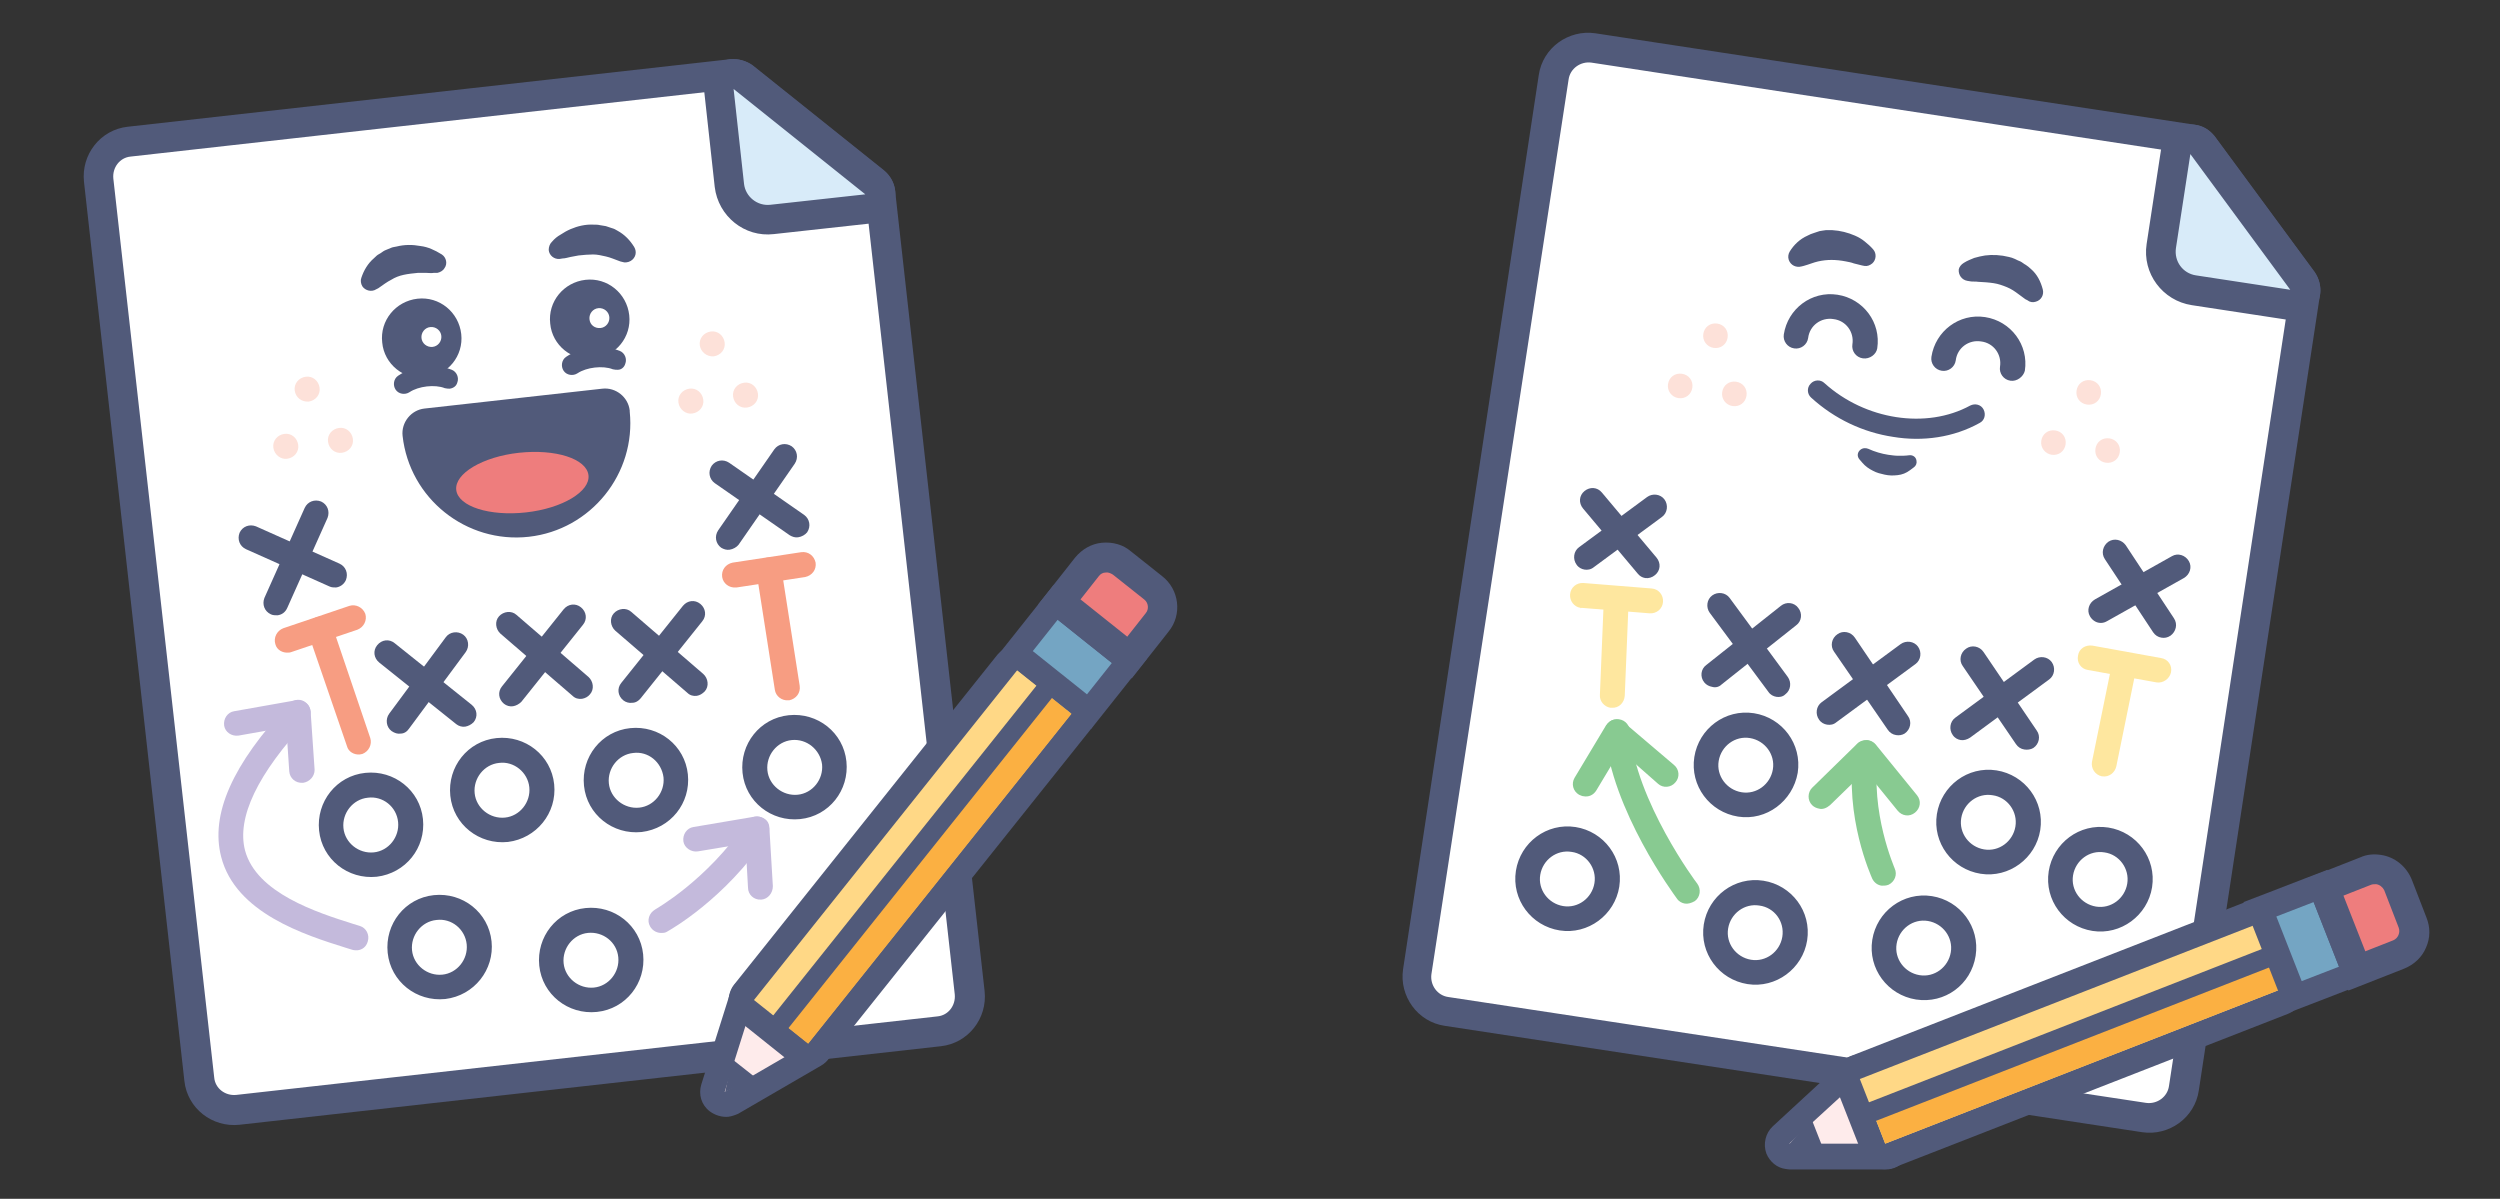 <svg version="1.1" id="Layer_1" xmlns="http://www.w3.org/2000/svg" x="0" y="0" viewBox="0 0 503 241.2" style="enable-background:new 0 0 503 241.2" xml:space="preserve"><rect x="0" y="0" width="503" height="241.2" fill="#333333" stroke="none"/><style>.st0{fill:#fff}.st1{fill:#515a7a}.st2{fill:#d8ebf9}.st3{fill:#fde1d9}.st4{fill:#f79d82}.st5{fill:#c4badc}.st6{fill:#ee7d7d}.st7{fill:#feebeb}.st8{fill:#ffd886}.st9{fill:#fbb042}.st10{fill:#74a5c3}.st11{fill:#fee79f}.st12{fill:#88ca91}</style><path class="st0" d="M47.8 223.3c-3.8.4-7.3-2.3-7.7-6.2L19.9 36.2c-.4-3.8 2.3-7.3 6.2-7.7l121.2-13.6c.8-.1 1.6.1 2.2.6L176 36.7c.6.5 1 1.2 1.1 2l18 161c.4 3.8-2.3 7.3-6.2 7.7L47.8 223.3z"/><path class="st1" d="m147.6 17.9 26.5 21.2 18 161c.2 2.2-1.3 4.2-3.5 4.4L47.5 220.3c-2.2.2-4.2-1.3-4.4-3.5L22.8 35.9c-.2-2.2 1.3-4.2 3.5-4.4l121.3-13.6zm-.6-6L25.7 25.5c-5.5.6-9.4 5.6-8.8 11.1l20.2 180.9c.6 5.5 5.6 9.4 11.1 8.8l141.1-15.8c5.5-.6 9.4-5.6 8.8-11.1l-18-161c-.2-1.6-1-3-2.2-4l-26.5-21.2c-1.3-1-2.9-1.4-4.4-1.3z"/><path class="st2" d="M155.4 44.2c-4.3.5-8.1-2.6-8.6-6.9l-2.1-19.1c-.1-1.2.5-2.4 1.5-3 .3-.2.7-.3 1.1-.4.8-.1 1.6.1 2.2.6L176 36.7c1 .8 1.4 2 1 3.2-.3 1.2-1.3 2-2.5 2.1l-19.1 2.2z"/><path class="st1" d="m147.6 17.9 26.5 21.2-19.1 2.1c-2.6.3-5-1.6-5.3-4.2l-2.1-19.1zm-.6-6c-.8.1-1.5.3-2.2.7-2.1 1.2-3.3 3.5-3.1 5.9l2.1 19.1c.7 5.9 6 10.2 11.9 9.5l19.1-2.1c2.4-.3 4.4-2 5.1-4.3.7-2.3-.1-4.8-2-6.4l-26.5-21.2c-1.3-.9-2.9-1.3-4.4-1.2zM124.3 74.4c-.3 0-.6 0-1-.1-2-.8-5.3-.4-7.1.8-.9.6-2.2.4-2.8-.5-.6-.9-.4-2.2.5-2.8 2.9-2 7.5-2.5 10.8-1.2 1 .4 1.5 1.6 1.1 2.6-.2.7-.8 1.2-1.5 1.2z"/><path class="st1" d="M119.5 72.2c4.4-.5 7.6-4.4 7.1-8.8s-4.4-7.6-8.8-7.1-7.6 4.4-7.1 8.8c.4 4.4 4.4 7.6 8.8 7.1z"/><path class="st0" d="M120.8 66c1.1-.1 1.9-1.1 1.8-2.2-.1-1.1-1.1-1.9-2.2-1.8-1.1.1-1.9 1.1-1.8 2.2.1 1.2 1.1 1.9 2.2 1.8z"/><path class="st1" d="M111 48.7c.6-.7 1.1-1.1 1.8-1.5.6-.4 1.3-.8 2-1.1 1.4-.6 3-1 4.7-.9.4 0 .8 0 1.2.1.4.1.8.1 1.2.2.4.1.8.3 1.2.4.4.1.8.3 1.1.5 1.5.8 2.6 2 3.4 3.3.6 1 .3 2.2-.7 2.8-.5.3-1.2.4-1.7.2l-.4-.1c-1.1-.4-2-.8-2.9-1-.9-.2-1.7-.4-2.6-.4-.9 0-1.9.1-2.9.2-.5.1-1 .2-1.6.3-.5.1-1.1.3-1.6.3l-.6.1c-1.1.1-2.1-.7-2.2-1.8 0-.6.2-1.2.6-1.6zM90.5 78.2c-.3 0-.6 0-1-.1-2-.8-5.3-.4-7.1.8-.9.6-2.2.4-2.8-.5-.6-.9-.4-2.2.5-2.8 2.9-2 7.5-2.5 10.8-1.2 1 .4 1.5 1.6 1.1 2.6-.2.7-.8 1.1-1.5 1.2z"/><path class="st1" d="M85.7 76c4.4-.5 7.6-4.4 7.1-8.8s-4.4-7.6-8.8-7.1-7.6 4.4-7.1 8.8c.4 4.4 4.4 7.6 8.8 7.1z"/><path class="st0" d="M87 69.8c1.1-.1 1.9-1.1 1.8-2.2-.1-1.1-1.1-1.9-2.2-1.8-1.1.1-1.9 1.1-1.8 2.2.1 1.1 1.1 1.9 2.2 1.8z"/><path class="st1" d="M87.3 54.9c-.5.1-1.1 0-1.6 0h-1.6c-1 .1-2 .2-2.9.4-.9.2-1.7.5-2.5 1-.8.4-1.6 1-2.6 1.7l-.4.2c-.9.6-2.2.3-2.8-.6-.3-.5-.4-1.2-.2-1.7.5-1.5 1.3-2.9 2.6-4 .3-.3.6-.6 1-.8.4-.2.7-.5 1.1-.7.4-.2.8-.3 1.2-.5.4-.2.8-.2 1.2-.3 1.6-.4 3.2-.4 4.8-.1.8.1 1.5.3 2.2.6.7.3 1.3.6 2.1 1.1.9.6 1.2 1.9.5 2.8-.3.5-.9.8-1.4.9h-.7z"/><path class="st3" d="M62.1 80.8c1.4-.2 2.4-1.4 2.2-2.8-.2-1.4-1.4-2.4-2.8-2.2-1.4.2-2.4 1.4-2.2 2.8.2 1.4 1.4 2.3 2.8 2.2zM68.8 91.1c1.4-.2 2.4-1.4 2.2-2.8-.2-1.4-1.4-2.4-2.8-2.2-1.4.2-2.4 1.4-2.2 2.8.2 1.4 1.4 2.4 2.8 2.2zM57.8 92.3c1.4-.2 2.4-1.4 2.2-2.8-.2-1.4-1.4-2.4-2.8-2.2-1.4.2-2.4 1.4-2.2 2.8.2 1.4 1.5 2.4 2.8 2.2zM143.6 71.7c1.4-.2 2.4-1.4 2.2-2.8-.2-1.4-1.4-2.4-2.8-2.2-1.4.2-2.4 1.4-2.2 2.8.2 1.3 1.4 2.3 2.8 2.2zM150.3 82c1.4-.2 2.4-1.4 2.2-2.8-.2-1.4-1.4-2.4-2.8-2.2-1.4.2-2.4 1.4-2.2 2.8.2 1.4 1.4 2.4 2.8 2.2zM139.3 83.2c1.4-.2 2.4-1.4 2.2-2.8-.2-1.4-1.4-2.4-2.8-2.2s-2.4 1.4-2.2 2.8c.2 1.4 1.5 2.4 2.8 2.2z"/><path class="st1" d="M117.1 140.6c-.7.1-1.4-.1-1.9-.6l-14.5-12.5c-1-.9-1.2-2.5-.3-3.5.9-1 2.5-1.2 3.5-.3l14.5 12.5c1 .9 1.2 2.5.3 3.5-.4.5-1 .8-1.6.9z"/><path class="st1" d="M103.2 142.1c-.6.1-1.3-.1-1.8-.5-1.1-.9-1.3-2.4-.4-3.5l12.4-15.5c.9-1.1 2.4-1.3 3.5-.4s1.3 2.4.4 3.5l-12.4 15.5c-.5.5-1.1.8-1.7.9zM93.6 146.2c-.6.1-1.3-.1-1.8-.5l-15.5-12.4c-1.1-.9-1.3-2.4-.4-3.5s2.4-1.3 3.5-.4l15.5 12.4c1.1.9 1.3 2.4.4 3.5-.5.5-1.1.8-1.7.9z"/><path class="st1" d="M80.6 147.6c-.6.1-1.2-.1-1.8-.5-1.1-.8-1.3-2.4-.5-3.5l11.4-15.4c.8-1.1 2.4-1.3 3.5-.5s1.3 2.4.5 3.5l-11.4 15.4c-.4.6-1 1-1.7 1zM67.6 118.2c-.4 0-.9 0-1.3-.2l-16.8-7.5c-1.3-.6-1.8-2-1.3-3.3.6-1.3 2-1.8 3.3-1.3l16.8 7.5c1.3.6 1.8 2 1.3 3.3-.4.9-1.2 1.4-2 1.5z"/><path class="st1" d="M55.8 123.8c-.4 0-.9 0-1.3-.2-1.3-.6-1.8-2-1.3-3.3l8.1-18.1c.6-1.3 2-1.8 3.3-1.3 1.3.6 1.8 2 1.3 3.3l-8.1 18.1c-.4.9-1.1 1.4-2 1.5zM160.6 108.1c-.6.1-1.2-.1-1.7-.4l-15.1-10.5c-1.1-.8-1.4-2.3-.6-3.5.8-1.1 2.3-1.4 3.5-.6l15.1 10.5c1.1.8 1.4 2.3.6 3.5-.4.5-1.1.9-1.8 1z"/><path class="st1" d="M146.8 110.6c-.6.1-1.2-.1-1.7-.4-1.1-.8-1.4-2.3-.6-3.5l11.3-16.3c.8-1.1 2.3-1.4 3.5-.6 1.1.8 1.4 2.3.6 3.5l-11.3 16.3c-.4.5-1.1.9-1.8 1zM140.2 140c-.7.1-1.4-.1-1.9-.6l-14.5-12.5c-1-.9-1.2-2.5-.3-3.5.9-1 2.5-1.2 3.5-.3l14.5 12.5c1 .9 1.2 2.5.3 3.5-.5.5-1 .8-1.6.9z"/><path class="st1" d="M127.2 141.4c-.6.1-1.3-.1-1.8-.5-1.1-.9-1.3-2.4-.4-3.5l12.4-15.5c.9-1.1 2.4-1.3 3.5-.4s1.3 2.4.4 3.5l-12.4 15.5c-.4.5-1 .9-1.7.9zM129.1 167.4c-5.8.6-11-3.5-11.6-9.3s3.5-11 9.3-11.6 11 3.5 11.6 9.3-3.5 10.9-9.3 11.6zm-1.7-15.9c-3 .3-5.2 3.1-4.9 6.1s3.1 5.2 6.1 4.9c3-.3 5.2-3.1 4.9-6.1-.4-3.1-3.1-5.3-6.1-4.9zM120.1 203.6c-5.8.6-11-3.5-11.6-9.3-.6-5.8 3.5-11 9.3-11.6 5.8-.6 11 3.5 11.6 9.3s-3.5 11-9.3 11.6zm-1.8-15.9c-3 .3-5.2 3.1-4.9 6.1.3 3 3.1 5.2 6.1 4.9s5.2-3.1 4.9-6.1c-.3-3.1-3.1-5.2-6.1-4.9zM102.2 169.4c-5.8.6-11-3.5-11.6-9.3s3.5-11 9.3-11.6c5.8-.6 11 3.5 11.6 9.3s-3.6 10.9-9.3 11.6zm-1.8-15.9c-3 .3-5.2 3.1-4.9 6.1s3.1 5.2 6.1 4.9c3-.3 5.2-3.1 4.9-6.1s-3.1-5.3-6.1-4.9zM161 164.8c-5.8.6-11-3.5-11.6-9.3s3.5-11 9.3-11.6 11 3.5 11.6 9.3-3.5 11-9.3 11.6zm-1.7-15.9c-3 .3-5.2 3.1-4.9 6.1.3 3 3.1 5.2 6.1 4.9 3-.3 5.2-3.1 4.9-6.1-.4-3-3.1-5.2-6.1-4.9zM75.8 176.4c-5.8.6-11-3.5-11.6-9.3-.6-5.8 3.5-11 9.3-11.6 5.8-.6 11 3.5 11.6 9.3s-3.5 10.9-9.3 11.6zM74 160.5c-3 .3-5.2 3.1-4.9 6.1.3 3 3.1 5.2 6.1 4.9 3-.3 5.2-3.1 4.9-6.1-.3-3.1-3.1-5.3-6.1-4.9zM89.6 201c-5.8.6-11-3.5-11.6-9.3-.6-5.8 3.5-11 9.3-11.6 5.8-.6 11 3.5 11.6 9.3.6 5.7-3.5 10.9-9.3 11.6zm-1.8-15.9c-3 .3-5.2 3.1-4.9 6.1s3.1 5.2 6.1 4.9 5.2-3.1 4.9-6.1-3-5.3-6.1-4.9z"/><path class="st4" d="M72.4 151.8c-1.1.1-2.3-.5-2.6-1.7L62 127.4c-.4-1.3.3-2.7 1.6-3.2 1.3-.4 2.7.3 3.2 1.6l7.7 22.7c.4 1.3-.3 2.7-1.6 3.2-.2 0-.4.1-.5.1z"/><path class="st4" d="M58 131.3c-1.1.1-2.3-.5-2.6-1.7-.4-1.3.3-2.7 1.6-3.2l13.3-4.5c1.3-.4 2.7.3 3.2 1.6.4 1.3-.3 2.7-1.6 3.2l-13.3 4.5c-.2.1-.4.1-.6.1zM158.6 140.9c-1.3.1-2.5-.8-2.7-2.1l-3.7-23.7c-.2-1.4.7-2.6 2.1-2.9 1.3-.2 2.6.7 2.9 2.1l3.7 23.7c.2 1.4-.7 2.6-2.1 2.9h-.2z"/><path class="st4" d="M148 118.2c-1.3.1-2.5-.8-2.7-2.1-.2-1.4.7-2.6 2.1-2.9l13.8-2.1c1.4-.2 2.6.7 2.9 2.1.2 1.4-.7 2.6-2.1 2.9l-13.8 2.1h-.2z"/><path class="st5" d="M71.9 191.2c-.3 0-.7 0-1-.1l-1.3-.4c-8.3-2.6-22.2-7-25.1-18.3-2.2-8.5 2.2-18.6 13.7-30.8.9-1 2.5-1.1 3.5-.1 1 .9 1.1 2.5.1 3.5-10 10.7-14.2 19.5-12.5 26.1 2.3 8.6 14.5 12.5 21.8 14.8l1.3.4c1.3.4 2 1.8 1.6 3.1-.3 1.1-1.1 1.7-2.1 1.8z"/><path class="st5" d="M61 157.5h-.1c-1.4.1-2.6-.9-2.7-2.3l-.6-8.9L48 148c-1.4.2-2.7-.7-2.9-2-.2-1.4.7-2.7 2-2.9l12.4-2.2c.7-.1 1.4.1 2 .5.6.4.9 1.1 1 1.8l.8 11.7c0 1.3-1 2.4-2.3 2.6z"/><path class="st1" d="M106.1 105.6c-11.2 1.3-21.4-6.9-22.7-18.1-.2-1.4.8-2.6 2.2-2.8l35.8-4c1.4-.2 2.6.8 2.8 2.2 1.3 11.2-6.9 21.4-18.1 22.7z"/><path class="st1" d="M121.7 83.2c1.1 9.9-6 18.8-15.9 19.9-9.9 1.1-18.8-6-19.9-15.9l35.8-4zm-.5-5-35.8 4c-2.7.3-4.7 2.8-4.4 5.5 1.4 12.6 12.8 21.7 25.4 20.3 12.5-1.4 21.6-12.7 20.3-25.2v-.2c-.3-2.7-2.8-4.7-5.5-4.4z"/><path class="st6" d="M105.8 103.1c7.3-.8 13-4.2 12.6-7.5-.4-3.3-6.6-5.3-14-4.5-7.3.8-13 4.2-12.6 7.5.4 3.3 6.7 5.3 14 4.5z"/><path class="st5" d="M153.2 181h-.1c-1.4.1-2.6-1-2.6-2.4l-.5-8.9-9.6 1.6c-1.3.2-2.7-.7-2.9-2-.2-1.4.7-2.7 2-2.9l12.4-2.1c.7-.1 1.4.1 2 .5.6.4.9 1.1.9 1.8l.7 11.7c0 1.4-1 2.6-2.3 2.7z"/><path class="st5" d="M133.3 187.7c-1 .1-2-.4-2.5-1.3-.7-1.2-.2-2.7 1-3.4.1-.1 10.4-5.8 18.4-17.6.8-1.1 2.3-1.5 3.5-.7 1.1.8 1.4 2.3.7 3.5-8.6 12.8-19.6 18.9-20.1 19.2-.3.2-.6.3-1 .3z"/><path class="st7" d="M146.2 222.2c-.6.1-1.3-.1-1.8-.5-.8-.6-1.1-1.7-.8-2.7l5.8-18.4c.2-.8.9-1.4 1.7-1.6.1 0 .3-.1.5-.1.7-.1 1.3.1 1.8.5l10.9 8.7c.6.5 1 1.3.9 2.1-.1.8-.5 1.6-1.2 2l-16.7 9.7c-.5.1-.8.2-1.1.3z"/><path class="st1" d="m151.6 201.3 10.9 8.7-16.7 9.7 5.8-18.4zm-.5-5c-.3 0-.6.1-.9.2-1.6.5-2.8 1.7-3.3 3.3l-5.8 18.4c-.6 2 0 4.1 1.7 5.4 1.1.8 2.4 1.2 3.7 1.1.7-.1 1.3-.3 2-.6l16.7-9.7c1.4-.8 2.4-2.3 2.5-3.9.1-1.6-.6-3.2-1.9-4.3l-10.9-8.7c-1.2-1-2.5-1.4-3.8-1.2z"/><path class="st1" d="m145.9 219.7 1.4-6.6 4.7 3.7-6.1 2.9z"/><path class="st8" d="M162.9 212.5c-.6.1-1.3-.1-1.8-.5l-10.9-8.7c-1.1-.9-1.3-2.4-.4-3.5l53-66.4c.4-.5 1-.9 1.7-.9.6-.1 1.3.1 1.8.5l10.9 8.7c1.1.9 1.3 2.4.4 3.5l-53 66.4c-.5.5-1.1.8-1.7.9z"/><path class="st1" d="m204.7 134.8 10.9 8.7-53 66.4-10.9-8.7 53-66.4zm-.6-4.9c-1.3.1-2.5.8-3.4 1.8l-53 66.4c-.8 1-1.2 2.4-1.1 3.7.1 1.3.8 2.5 1.8 3.4l10.9 8.7c1.1.9 2.4 1.2 3.7 1.1 1.3-.1 2.5-.8 3.4-1.8l53-66.4c1.7-2.2 1.4-5.3-.8-7l-10.9-8.7c-1-1-2.3-1.4-3.6-1.2z"/><path class="st9" d="m215.6 143.6-5.5-4.4-53 66.4 5.5 4.4 53-66.4z"/><path class="st10" d="m212.4 121.2-8.1 10.2 14.8 11.9 8.1-10.2-14.8-11.9z"/><path class="st1" d="m212.8 124.7 10.9 8.7-5 6.3-10.9-8.7 5-6.3zm-.8-7-3.1 3.9-5 6.3-3.1 3.9 3.9 3.1 10.9 8.7 3.9 3.1 3.1-3.9 5-6.3 3.1-3.9-3.9-3.1-10.9-8.7-3.9-3.1z"/><path class="st6" d="m213.1 121.1 5.6-7c.8-1 2-1.7 3.4-1.8 1.3-.1 2.6.2 3.7 1.1l6.3 5c2.2 1.7 2.5 4.9.8 7l-5.6 7-14.2-11.3z"/><path class="st1" d="M222.4 115.2c.5-.1 1 .1 1.5.4l6.3 5c.9.7 1 2 .3 2.8l-3.7 4.7-9.4-7.5 3.7-4.7c.3-.4.8-.7 1.3-.7zm-.7-6c-2.1.2-4 1.3-5.4 3l-3.7 4.7-3.7 4.7 4.7 3.7 9.4 7.5 4.7 3.7 3.7-4.7 3.7-4.7c2.8-3.4 2.2-8.5-1.3-11.2l-6.3-5c-1.5-1.3-3.6-1.9-5.8-1.7zM157.3 207.6c-.5.1-1-.1-1.5-.4-.9-.7-1-1.9-.3-2.8l53-66.4c.7-.9 1.9-1 2.8-.3.9.7 1 1.9.3 2.8l-53 66.4c-.3.4-.8.7-1.3.7z"/><g><path class="st0" d="M291.1 203.5c-3.8-.6-6.4-4.2-5.9-8l27.4-179.9c.6-3.8 4.2-6.4 8-5.9L441.2 28c.8.1 1.5.6 2 1.2l20.1 27.3c.5.6.7 1.4.6 2.2l-24.4 160.2c-.6 3.8-4.2 6.4-8 5.9l-140.4-21.3z"/><path class="st1" d="m440.7 31 20.1 27.3-24.4 160.2c-.3 2.2-2.4 3.7-4.6 3.4l-140.4-21.3c-2.2-.3-3.7-2.4-3.4-4.6l27.6-180c.3-2.2 2.4-3.7 4.6-3.4L440.7 31zm.9-5.9L321 6.7c-5.4-.8-10.6 2.9-11.4 8.4L282.3 195c-.8 5.4 2.9 10.6 8.4 11.4L431 227.8c5.4.8 10.6-2.9 11.4-8.4l24.4-160.2c.2-1.6-.2-3.2-1.1-4.5l-20.1-27.3c-1-1.2-2.4-2.1-4-2.3z"/><path class="st2" d="M441.4 58.4c-4.3-.6-7.2-4.6-6.5-8.9l2.9-19c.2-1.2 1.1-2.2 2.2-2.5.4-.1.8-.1 1.2-.1.8.1 1.5.5 2 1.2l20.1 27.3c.7 1 .8 2.3.2 3.3-.6 1-1.8 1.6-3 1.4l-19.1-2.7z"/><path class="st1" d="m440.7 31 20.1 27.3-19-2.9c-2.6-.4-4.4-2.8-4-5.5l2.9-18.9zm.9-5.9c-.8-.1-1.6-.1-2.3.1-2.4.6-4.1 2.5-4.5 4.9l-2.9 19c-.9 5.9 3.2 11.4 9.1 12.3l19 2.9c2.4.4 4.8-.8 6-2.8 1.3-2.1 1.1-4.7-.3-6.7l-20.1-27.3c-1-1.4-2.4-2.2-4-2.4zM395.1 52.9c.8-.5 1.4-.7 2.1-1 .7-.2 1.5-.4 2.2-.5 1.5-.2 3.2-.1 4.8.3.4.1.8.2 1.2.4.4.2.8.4 1.1.5.4.2.7.5 1.1.7.3.2.7.5 1 .8 1.3 1.1 2 2.6 2.4 4.1.3 1.1-.3 2.2-1.4 2.5-.6.2-1.2.1-1.7-.3l-.4-.2c-1-.7-1.7-1.3-2.5-1.8s-1.6-.8-2.5-1.1c-.9-.3-1.8-.4-2.9-.5-.5 0-1.1-.1-1.6-.1-.5-.1-1.2 0-1.6-.1l-.6-.1c-1.1-.2-1.8-1.2-1.7-2.3.1-.5.5-1 1-1.3zM374.6 53.4c-.5-.1-1.1-.3-1.6-.4-.5-.2-1.1-.3-1.6-.4-1-.2-2-.3-2.9-.3-.9 0-1.8.1-2.7.3-.9.2-1.8.6-2.9.9l-.4.1c-1.1.3-2.2-.2-2.6-1.3-.2-.6-.1-1.2.2-1.7.8-1.3 2-2.5 3.6-3.2.4-.2.8-.4 1.2-.5.4-.1.8-.3 1.2-.4.4-.1.8-.1 1.3-.2h1.2c1.7.1 3.2.5 4.6 1.1.7.3 1.4.7 2 1.2.6.5 1.1.9 1.7 1.6.7.8.6 2.1-.2 2.8-.5.4-1 .6-1.6.5l-.5-.1z"/><path class="st3" d="M344.8 70c1.4.2 2.6-.7 2.8-2.1.2-1.4-.7-2.6-2.1-2.8-1.4-.2-2.6.7-2.8 2.1-.2 1.3.7 2.6 2.1 2.8zM348.6 81.7c1.4.2 2.6-.7 2.8-2.1.2-1.4-.7-2.6-2.1-2.8-1.4-.2-2.6.7-2.8 2.1-.2 1.3.7 2.6 2.1 2.8zM337.7 80.1c1.4.2 2.6-.7 2.8-2.1s-.7-2.6-2.1-2.8c-1.4-.2-2.6.7-2.8 2.1-.2 1.3.7 2.6 2.1 2.8zM419.9 81.4c1.4.2 2.6-.7 2.8-2.1.2-1.4-.7-2.6-2.1-2.8-1.4-.2-2.6.7-2.8 2.1-.2 1.4.7 2.6 2.1 2.8zM423.7 93.1c1.4.2 2.6-.7 2.8-2.1.2-1.4-.7-2.6-2.1-2.8s-2.6.7-2.8 2.1c-.2 1.4.7 2.6 2.1 2.8zM412.8 91.5c1.4.2 2.6-.7 2.8-2.1.2-1.4-.7-2.6-2.1-2.8s-2.6.7-2.8 2.1.8 2.6 2.1 2.8z"/><path class="st1" d="M381.5 147.9c-.7-.1-1.3-.5-1.7-1.1L369 131.1c-.8-1.1-.5-2.7.7-3.5 1.1-.8 2.7-.5 3.5.7l10.7 15.8c.8 1.1.5 2.7-.7 3.5-.5.3-1.1.4-1.7.3z"/><path class="st1" d="M367.6 145.8c-.6-.1-1.2-.4-1.6-1-.8-1.1-.6-2.7.5-3.5l15.9-11.7c1.1-.8 2.7-.6 3.5.5.8 1.1.6 2.7-.5 3.5l-15.9 11.7c-.6.5-1.2.6-1.9.5zM357.4 140.2c-.6-.1-1.2-.4-1.6-1L344 123.3c-.8-1.1-.6-2.7.5-3.5 1.1-.8 2.7-.6 3.5.5l11.7 15.9c.8 1.1.6 2.7-.5 3.5-.5.5-1.2.6-1.8.5z"/><path class="st1" d="M344.5 138.2c-.6-.1-1.2-.4-1.6-.9-.9-1.1-.7-2.7.4-3.5l15-11.9c1.1-.9 2.7-.7 3.5.4.9 1.1.7 2.7-.4 3.5l-15 11.9c-.5.5-1.2.7-1.9.5zM331 116.3c-.6-.1-1.1-.4-1.5-.9l-11-13.1c-.9-1.1-.8-2.6.3-3.5 1.1-.9 2.6-.8 3.5.3l11 13.1c.9 1.1.8 2.6-.3 3.5-.6.5-1.3.7-2 .6z"/><path class="st1" d="M318.8 114.6c-.6-.1-1.2-.4-1.6-1-.8-1.1-.6-2.7.5-3.5l13.7-10.1c1.1-.8 2.7-.6 3.5.5.8 1.1.6 2.7-.5 3.5l-13.7 10.1c-.6.5-1.3.6-1.9.5zM434.9 128.3c-.7-.1-1.3-.5-1.7-1.1l-9.7-14.7c-.8-1.2-.4-2.7.7-3.5 1.2-.8 2.7-.4 3.5.7l9.7 14.7c.8 1.2.4 2.7-.7 3.5-.6.4-1.2.5-1.8.4z"/><path class="st1" d="M422.3 125.3c-.7-.1-1.4-.6-1.8-1.3-.7-1.2-.2-2.7 1-3.4l15.5-8.7c1.2-.7 2.7-.2 3.4 1 .7 1.2.2 2.7-1 3.4l-15.5 8.7c-.5.3-1.1.4-1.6.3zM407.3 150.8c-.7-.1-1.3-.5-1.7-1.1L394.9 134c-.8-1.1-.5-2.7.7-3.5 1.1-.8 2.7-.5 3.5.7l10.7 15.8c.8 1.1.5 2.7-.7 3.5-.5.3-1.2.4-1.8.3z"/><path class="st1" d="M394.5 148.9c-.6-.1-1.2-.4-1.6-1-.8-1.1-.6-2.7.5-3.5l15.9-11.7c1.1-.8 2.7-.6 3.5.5s.6 2.7-.5 3.5l-15.9 11.7c-.6.4-1.3.6-1.9.5zM398.5 175.8c-5.7-.9-9.7-6.2-8.8-12 .9-5.7 6.2-9.7 12-8.8 5.7.9 9.7 6.2 8.8 12-.9 5.7-6.3 9.7-12 8.8zm2.4-15.8c-3-.5-5.8 1.6-6.3 4.6s1.6 5.8 4.6 6.3c3 .5 5.8-1.6 6.3-4.6s-1.6-5.9-4.6-6.3zM385.5 201.1c-5.7-.9-9.7-6.2-8.8-12 .9-5.7 6.2-9.7 12-8.8 5.7.9 9.7 6.2 8.8 12-.9 5.8-6.2 9.7-12 8.8zm2.4-15.8c-3-.5-5.8 1.6-6.3 4.6s1.6 5.8 4.6 6.3c3 .5 5.8-1.6 6.3-4.6.5-3-1.6-5.8-4.6-6.3zM349.7 164.3c-5.7-.9-9.7-6.2-8.8-12 .9-5.7 6.2-9.7 12-8.8 5.7.9 9.7 6.2 8.8 12-1 5.7-6.3 9.7-12 8.8zm2.4-15.8c-3-.5-5.8 1.6-6.3 4.6s1.6 5.8 4.6 6.3c3 .5 5.8-1.6 6.3-4.6s-1.6-5.8-4.6-6.3zM421 187.3c-5.7-.9-9.7-6.2-8.8-12 .9-5.7 6.2-9.7 12-8.8 5.7.9 9.7 6.2 8.8 12-.9 5.7-6.3 9.7-12 8.8zm2.4-15.8c-3-.5-5.8 1.6-6.3 4.6s1.6 5.8 4.6 6.3c3 .5 5.8-1.6 6.3-4.6.5-3-1.6-5.9-4.6-6.3zM313.8 187.2c-5.7-.9-9.7-6.2-8.8-12 .9-5.7 6.2-9.7 12-8.8 5.7.9 9.7 6.2 8.8 12-.9 5.7-6.3 9.7-12 8.8zm2.4-15.8c-3-.5-5.8 1.6-6.3 4.6s1.6 5.8 4.6 6.3c3 .5 5.8-1.6 6.3-4.6s-1.6-5.9-4.6-6.3zM351.6 198c-5.7-.9-9.7-6.2-8.8-12 .9-5.7 6.2-9.7 12-8.8 5.7.9 9.7 6.2 8.8 12-.9 5.7-6.3 9.7-12 8.8zm2.4-15.8c-3-.5-5.8 1.6-6.3 4.6s1.6 5.8 4.6 6.3c3 .5 5.8-1.6 6.3-4.6.5-3.1-1.6-5.9-4.6-6.3z"/><path class="st11" d="M324 142.4c-1.2-.2-2.2-1.3-2.1-2.6l.8-19.5c.1-1.4 1.2-2.5 2.6-2.4 1.4.1 2.5 1.2 2.4 2.6l-.8 19.5c-.1 1.4-1.2 2.5-2.6 2.4h-.3z"/><path class="st11" d="M318 122.3c-1.3-.2-2.2-1.4-2.1-2.7.1-1.4 1.3-2.4 2.7-2.3l13.7 1.1c1.4.1 2.4 1.3 2.3 2.7-.1 1.4-1.3 2.4-2.7 2.3l-13.7-1.1c-.1.1-.2.1-.2 0zM423 156.2h-.1c-1.4-.3-2.2-1.6-2-2.9l4-19.6c.3-1.4 1.6-2.2 2.9-2 1.4.3 2.2 1.6 2 2.9l-4 19.6c-.3 1.3-1.5 2.2-2.8 2z"/><path class="st11" d="m433.9 137.3-13.8-2.5c-1.4-.2-2.3-1.5-2-2.9.2-1.4 1.5-2.2 2.9-2l13.8 2.5c1.4.2 2.3 1.5 2 2.9-.3 1.3-1.6 2.2-2.9 2z"/><path class="st12" d="M366 162.7c-.5-.1-1-.3-1.4-.7-1-1-.9-2.6 0-3.5l9.1-8.9c.5-.5 1.2-.7 1.9-.7s1.4.4 1.8.9l8.3 10.2c.9 1.1.7 2.6-.4 3.5-1.1.9-2.6.7-3.5-.4l-6.5-8-7.1 6.9c-.7.6-1.5.9-2.2.7z"/><path class="st12" d="M378.6 178.2c-.8-.1-1.5-.6-1.9-1.4-.2-.5-5.7-12.5-3.7-25.7.2-1.4 1.5-2.3 2.8-2.1 1.4.2 2.3 1.5 2.1 2.8-1.7 11.6 3.3 22.8 3.3 22.9.6 1.3 0 2.7-1.2 3.3-.5.2-.9.2-1.4.2zM318.6 160.2c-.3 0-.6-.2-.9-.3-1.2-.7-1.6-2.2-.9-3.4l6.3-10.5c.4-.6 1-1.1 1.7-1.2.7-.1 1.5.1 2 .6l10 8.5c1.1.9 1.2 2.5.3 3.5-.9 1.1-2.5 1.2-3.5.3L326 151l-4.8 8c-.6 1-1.6 1.4-2.6 1.2z"/><path class="st12" d="M339 181.8c-.6-.1-1.2-.4-1.6-1-.5-.7-13.2-17.8-14.5-33.4-.1-1.4.9-2.6 2.3-2.7 1.4-.1 2.6.9 2.7 2.3 1.2 14.2 13.4 30.6 13.6 30.8.8 1.1.6 2.7-.5 3.5-.7.4-1.4.6-2 .5z"/><path class="st7" d="M359.6 232.7c-.9-.1-1.6-.7-1.9-1.6-.4-1-.1-2.1.6-2.7l14.2-13.1c.6-.5 1.3-.7 2.1-.6h.2c.8.2 1.5.8 1.8 1.5l5.1 13c.3.8.2 1.6-.3 2.3-.5.7-1.2 1.1-2.1 1.1H360c-.1.1-.2.1-.4.1z"/><path class="st1" d="m374.2 217.1 5.1 13H360l14.2-13zm.8-4.9c-1.5-.2-3 .2-4.1 1.3l-14.2 13.1c-1.5 1.4-2 3.6-1.3 5.5.7 1.7 2.2 2.9 3.9 3.1.2 0 .5.1.8.1h19.3c1.6 0 3.2-.8 4.1-2.2s1.1-3.1.5-4.6l-5.1-13c-.6-1.5-1.9-2.7-3.5-3.1-.2-.2-.3-.2-.4-.2z"/><path class="st1" d="m360 230.2 4.5-5 2.2 5.6-6.7-.6z"/><path class="st8" d="M379 232.7c-.9-.1-1.6-.7-2-1.6l-5.1-13c-.2-.6-.2-1.3 0-1.9.3-.6.8-1.1 1.4-1.3l79.2-30.9c.4-.2.9-.2 1.3-.1.9.1 1.6.7 2 1.6l5.1 13c.2.6.2 1.3 0 1.9s-.8 1.1-1.4 1.3l-79.2 30.9c-.5.1-.9.1-1.3.1z"/><path class="st1" d="m453.4 186.2 5.1 13-79.2 30.9-5.1-13 79.2-30.9zm.7-4.9c-.9-.1-1.7 0-2.6.3l-79.2 30.9c-2.6 1-3.8 3.9-2.8 6.5l5.1 13c.5 1.2 1.4 2.2 2.7 2.8.4.2.8.3 1.2.4.9.1 1.7 0 2.6-.3l79.2-30.9c2.6-1 3.8-3.9 2.8-6.5l-5.1-13c-.5-1.2-1.4-2.2-2.7-2.8-.3-.3-.7-.4-1.2-.4z"/><path class="st9" d="m458.5 199.2-2.5-6.5-79.2 30.9 2.5 6.5 79.2-30.9z"/><path class="st10" d="m466.9 178.2-12.1 4.7 6.9 17.7 12.1-4.7-6.9-17.7z"/><path class="st1" d="m465.5 181.5 5.1 13-7.5 2.9-5.1-13 7.5-2.9zm2.8-6.5-4.7 1.8-7.5 2.9-4.7 1.8 1.8 4.7 5.1 13 1.8 4.7 4.7-1.8 7.5-2.9 4.7-1.8-1.8-4.7-5.1-13-1.8-4.7z"/><path class="st6" d="m467.6 178.5 8.4-3.3c.8-.3 1.7-.4 2.6-.3 1.8.3 3.3 1.5 3.9 3.1l2.9 7.5c.5 1.2.5 2.6-.1 3.8-.5 1.2-1.5 2.2-2.8 2.7l-8.4 3.3-6.5-16.8z"/><path class="st1" d="M478.1 177.9c.7.1 1.3.6 1.6 1.2l2.9 7.5c.4 1-.1 2.2-1.1 2.6l-5.6 2.2-4.4-11.2 5.6-2.2c.3-.1.6-.1 1-.1zm.9-5.9c-1.4-.2-2.8-.1-4.1.5l-5.6 2.2-5.6 2.2 2.2 5.6 4.4 11.2 2.2 5.6 5.6-2.2 5.6-2.2c2-.8 3.6-2.3 4.4-4.2.9-2 .9-4.1.1-6.1l-2.9-7.5c-1.1-2.8-3.5-4.7-6.3-5.1zM376.5 225.6c-.7-.1-1.3-.6-1.6-1.2-.4-1 .1-2.2 1.1-2.6l79.2-30.9c1-.4 2.2.1 2.6 1.1.4 1-.1 2.2-1.1 2.6l-79.2 30.9c-.3.2-.7.2-1 .1zM374.8 72.1c-1.4-.2-2.3-1.5-2.1-2.8.4-2.5-1.3-4.8-3.8-5.1-2.5-.4-4.8 1.3-5.1 3.8-.2 1.4-1.5 2.3-2.8 2.1-1.4-.2-2.3-1.5-2.1-2.8.8-5.2 5.6-8.8 10.8-8 5.2.8 8.8 5.6 8 10.8-.2 1.2-1.5 2.2-2.9 2zM404.5 76.6c-1.4-.2-2.3-1.5-2.1-2.8.4-2.5-1.3-4.8-3.8-5.1-2.5-.4-4.8 1.3-5.1 3.8-.2 1.4-1.5 2.3-2.8 2.1-1.4-.2-2.3-1.5-2.1-2.8.8-5.2 5.6-8.8 10.8-8 5.2.8 8.8 5.6 8 10.8-.3 1.2-1.6 2.2-2.9 2zM380.9 87.9c-6-.9-11.8-3.6-16.5-7.9-.8-.7-.9-2-.1-2.8.7-.8 2-.9 2.8-.1 8.2 7.4 20.5 9.3 29.3 4.5 1-.5 2.2-.2 2.7.8s.2 2.2-.8 2.7c-5.2 2.9-11.4 3.8-17.4 2.8zM375.9 90.3c1.3.6 2.7 1 4 1.2.7.1 1.4.2 2.1.2.7 0 1.4 0 2.1-.1.7-.1 1.4.3 1.5 1.1.1.5-.1 1-.5 1.3l-.8.6c-.8.6-1.6.9-2.5 1-.9.1-1.7.1-2.6-.1l-1.2-.3c-.4-.1-.8-.3-1.2-.5-.8-.4-1.5-.9-2.1-1.6l-.6-.7c-.5-.6-.4-1.4.2-1.9.5-.4 1.1-.4 1.6-.2z"/></g></svg>